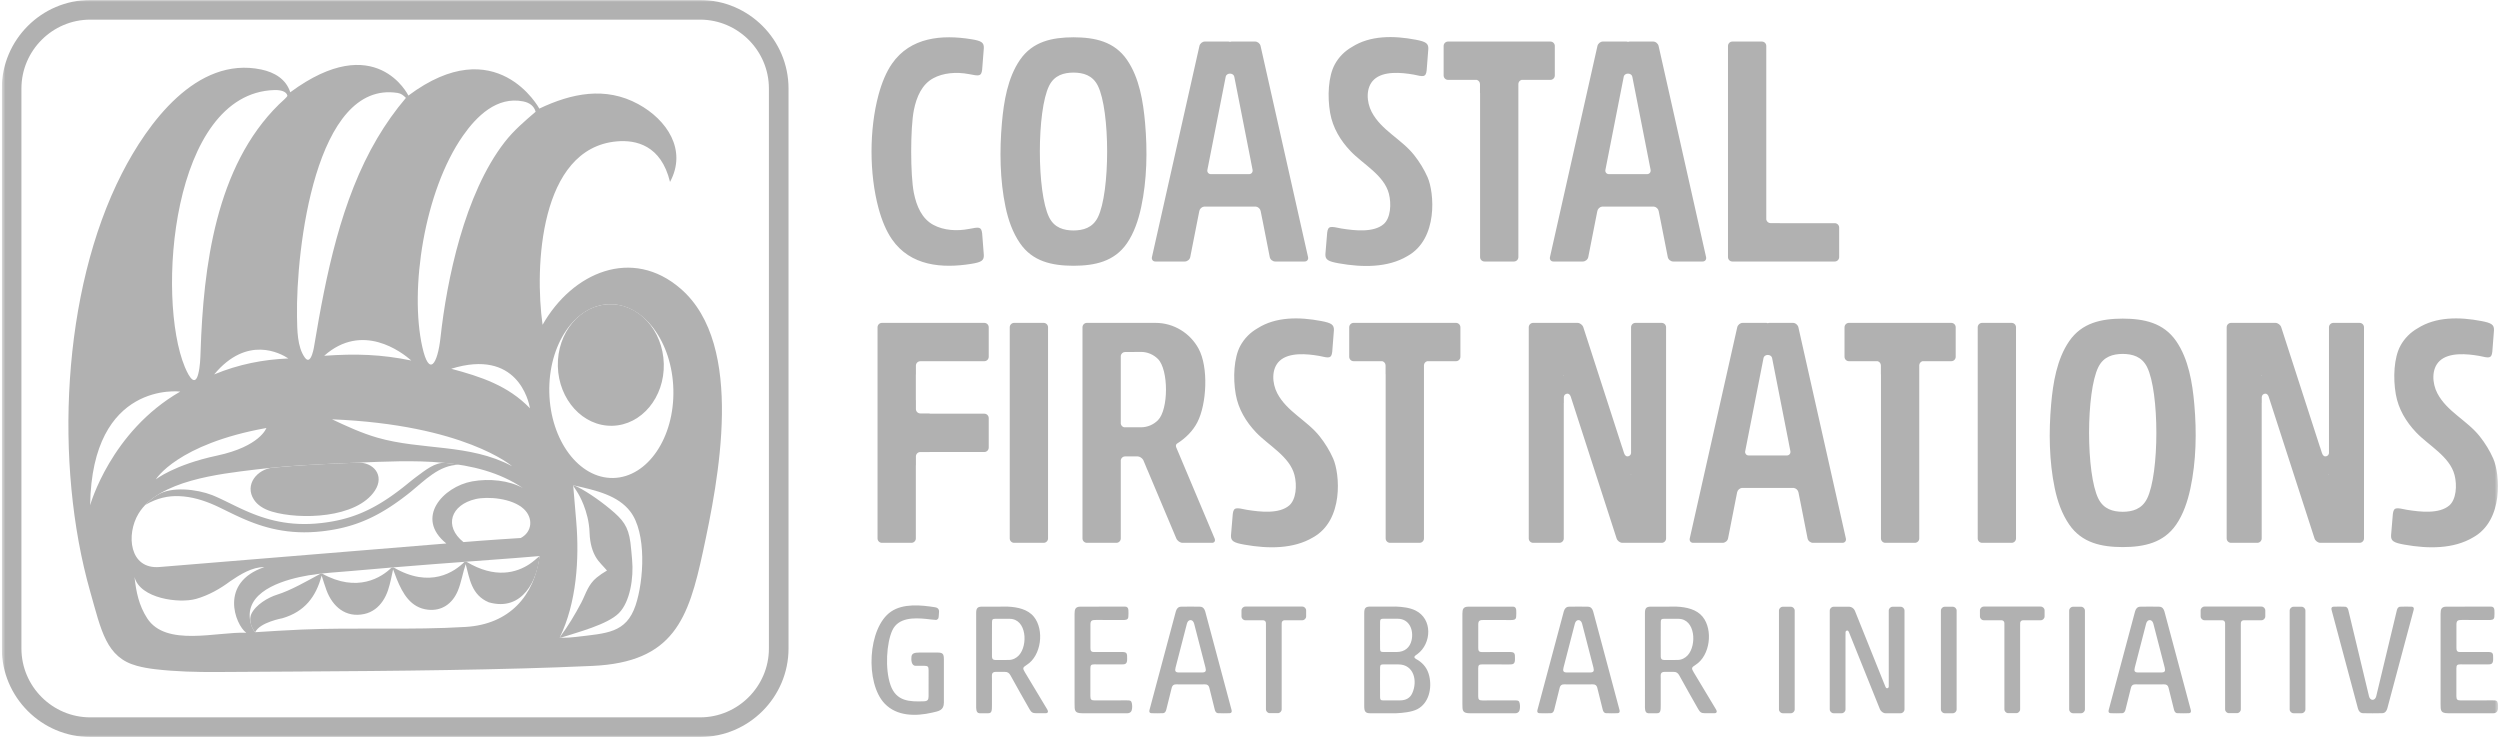 <svg width="692" height="204" viewBox="0 0 692 204" fill="none" xmlns="http://www.w3.org/2000/svg">
<g clip-path="url(#clip0_6116_1945)">
<mask id="mask0_6116_1945" style="mask-type:luminance" maskUnits="userSpaceOnUse" x="0" y="0" width="692" height="204">
<path d="M691.5 0H0.5V204H691.5V0Z" fill="white"/>
</mask>
<g mask="url(#mask0_6116_1945)">
<path fill-rule="evenodd" clip-rule="evenodd" d="M164.001 184.324C186.479 183.299 190.565 171.331 194.599 152.589C198.793 133.111 206.39 95.543 188.451 79.951C174.983 68.244 158.445 75.37 150.186 89.901C147.955 74.181 149.287 41.033 170.733 39.134C176.007 38.667 182.999 40.163 185.461 50.36C190.252 41.484 184.586 33.14 176.677 28.826C167.604 23.877 158.229 25.806 149.287 30.059C149.287 30.059 137.463 8.212 113.043 26.454C113.043 26.454 104.1 8.001 80.341 25.545C79.182 21.87 75.937 20 72.322 19.24C54.343 15.466 40.794 34.224 33.756 47.985C17.036 80.674 15.003 128.67 24.945 163.674C28.058 174.634 29.378 182.002 37.9 184.302C39.504 184.735 41.189 185.034 42.924 185.237C48.572 185.898 54.375 186.05 60.202 186.013C88.349 185.834 116.564 185.786 144.696 185.02C151.129 184.846 157.564 184.618 164.001 184.324ZM186.388 107.85C186.712 121.136 179.275 132.076 169.79 132.305C160.304 132.528 152.36 121.942 152.047 108.66C151.732 95.381 159.164 84.432 168.65 84.215C178.135 83.989 186.074 94.575 186.388 107.85ZM149.356 153.915C147.215 154.108 145.078 154.282 142.944 154.439C127.66 155.567 112.423 156.688 97.15 158.056C93.209 158.409 89.243 158.592 85.353 159.258C79.56 160.249 68.783 163.044 69.115 170.656C69.162 171.741 69.398 172.729 69.754 173.564C69.997 174.135 70.297 174.66 70.631 174.994C74.903 174.725 79.187 174.449 83.464 174.266C98.614 173.619 113.766 174.456 128.917 173.532C141.028 172.793 147.917 164.923 149.356 153.915ZM141.736 129.032C141.736 129.032 128.547 117.563 91.912 116.068C95.958 117.984 100.09 119.883 104.397 121.129C116.729 124.699 129.909 122.737 141.736 129.032ZM123.542 150.437C114.761 143.341 122.655 134.716 130.676 133.25C135.462 132.374 140.975 132.994 144.706 135.075C131.829 126.349 113.853 127.477 98.91 128.067C89.604 128.435 80.058 128.829 70.692 129.976C60.812 131.186 43.906 132.949 38.326 142.201C34.862 147.946 35.78 157.65 44.164 156.948L123.542 150.437ZM128.279 150.05C122.779 145.643 124.766 139.743 131.64 138.144C134.964 137.371 141.755 137.861 144.995 140.892C147.637 143.364 147.355 147.218 144.145 148.92C144.145 148.92 134.53 149.516 128.279 150.05ZM144.808 28.064C146.72 28.444 147.852 29.447 148.261 30.931C145.182 33.576 142.219 36.088 139.703 39.322C128.536 53.679 123.661 77.641 121.933 93.419C121.12 100.843 118.792 104.488 116.898 96.056C113.331 80.173 117.39 52.962 128.14 37.584C131.925 32.168 137.524 26.619 144.808 28.064ZM146.703 113.018C146.345 110.972 143.128 96.42 124.897 102.073C133.125 104.272 140.612 106.718 146.703 113.018ZM24.949 139.853C24.949 139.853 30.634 119.443 49.889 108.394C49.889 108.394 25.449 105.268 24.949 139.853ZM79.815 99.222C77.663 97.791 68.404 92.684 59.28 103.641C66.097 100.805 72.948 99.505 79.815 99.222ZM113.854 99.793C111.121 97.392 100.278 89.123 89.731 98.48C98.591 97.856 105.532 98.09 113.854 99.793ZM75.918 24.927C77.779 24.867 79.305 25.342 79.548 26.458C79.623 26.799 77.967 28.155 77.231 28.877C59.664 46.1 56.294 74.016 55.525 97.201C55.456 99.291 55.39 101.517 54.863 103.554C54.023 106.808 52.507 104.797 51.178 101.617C43.205 82.538 47.446 25.826 75.918 24.927ZM110.098 25.732C111.003 25.877 111.631 26.36 112.36 27.096C109.413 30.546 106.74 34.352 104.433 38.253C94.341 55.312 90.189 76.451 87.012 95.465C87.012 95.465 86.2 101.499 84.388 98.992C82.245 96.027 82.273 91.231 82.212 87.657C81.896 69.114 87.298 22.086 110.098 25.732ZM43.132 132.697C43.132 132.697 48.99 122.923 73.74 118.468C73.74 118.468 72.013 123.559 60.084 126.109C48.149 128.658 43.132 132.697 43.132 132.697ZM68.156 175.155C65.108 172.886 60.57 161.224 73.18 156.977C69.797 156.903 66.418 159.064 63.718 160.894C60.957 162.969 57.685 164.818 54.263 165.777C49.547 167.099 38.74 165.669 37.228 159.715C37.691 163.888 38.451 167.592 40.738 171.136C45.925 179.175 60.211 174.778 68.156 175.155ZM159.364 176.306C156.74 176.624 154.903 176.521 154.932 176.462C159.6 166.879 160.385 154.727 159.507 144.366L158.655 134.32C165.232 135.76 171.025 137.16 174.431 141.543C179.046 147.483 178.223 160.707 175.941 167.519C173.333 175.308 167.9 175.274 159.364 176.306Z" fill="#B1B1B1"/>
<path fill-rule="evenodd" clip-rule="evenodd" d="M37.194 159.407C37.207 159.204 37.298 159.119 37.298 159.119C37.298 159.119 37.133 158.259 36.965 157.058C37.055 158.085 37.14 158.914 37.194 159.407Z" fill="#B1B1B1"/>
<path d="M24.974 0H193.794C200.526 0.001 206.645 2.757 211.078 7.195C215.51 11.631 218.262 17.754 218.264 24.489V179.507C218.263 186.245 215.509 192.37 211.076 196.807C206.643 201.243 200.527 203.997 193.799 204H24.97C18.238 203.999 12.119 201.242 7.686 196.804C3.254 192.368 0.502 186.247 0.5 179.512V24.492C0.501 17.754 3.254 11.63 7.688 7.192C12.121 2.757 18.237 0.002 24.966 0H24.974ZM193.791 5.436H24.966C19.736 5.438 14.978 7.582 11.527 11.035C8.076 14.49 5.931 19.255 5.931 24.492V179.512C5.933 184.746 8.075 189.508 11.525 192.962C14.976 196.417 19.737 198.563 24.97 198.564H193.799C199.028 198.562 203.786 196.418 207.236 192.964C210.688 189.51 212.833 184.745 212.833 179.507V24.489C212.832 19.254 210.689 14.492 207.239 11.038C203.788 7.583 199.027 5.437 193.794 5.436L193.791 5.436Z" fill="#B1B1B1"/>
<path fill-rule="evenodd" clip-rule="evenodd" d="M160.048 136.637C160.048 136.637 159.178 135.198 158.667 134.473C158.66 134.365 158.661 134.403 158.655 134.316C158.811 134.355 158.762 134.337 158.951 134.386C161.365 135.336 165.615 138.183 168.9 140.915C172.386 143.815 173.91 145.634 174.506 150.209C174.708 151.761 174.82 153.382 174.962 154.879C175.451 160 174.372 166.611 171.329 169.689C168.175 172.881 159.852 175.023 155.258 176.499C155.249 176.501 155.24 176.504 155.231 176.506C155.077 176.505 154.937 176.478 154.931 176.465C154.964 176.396 154.965 176.395 155.005 176.31C155.01 176.305 155.014 176.298 155.019 176.291C157.219 173.368 159.162 170.105 160.884 166.843C161.547 165.588 162.023 164.272 162.674 163.025C163.205 162.011 164.013 160.79 165.153 159.88C166.058 159.157 166.935 158.541 168.011 157.926C167.155 156.883 165.732 155.602 164.908 154.18C164.094 152.776 163.297 150.659 163.191 147.411C162.995 141.391 160.048 136.637 160.048 136.637ZM183.739 100.7C183.965 109.987 177.579 117.673 169.483 117.856C161.387 118.046 154.641 110.663 154.409 101.375C154.188 92.086 160.567 84.4 168.671 84.214C176.766 84.027 183.511 91.408 183.739 100.7ZM99.038 128.062C91.186 128.36 83.323 128.693 75.5 129.451C71.228 129.864 67.576 134.137 70.293 138.314C71.21 139.722 72.864 140.895 75.246 141.606C83.007 143.92 98.717 143.507 103.771 135.806C106.562 131.555 103.332 127.901 99.038 128.062ZM127.074 128.643C126.258 128.495 123.933 128.171 123.181 128.127C120.422 127.962 117.857 130.05 115.331 131.916L114.876 132.261L114.424 132.609L113.975 132.962L113.528 133.32L113.088 133.677L112.281 134.332L111.488 134.96L110.707 135.564L109.935 136.146L109.173 136.705L108.42 137.242L107.673 137.757L106.934 138.25L106.2 138.723L105.472 139.175L104.748 139.607L104.029 140.02L103.31 140.413L102.595 140.787L101.88 141.144L101.165 141.481L100.45 141.802L99.732 142.105L99.012 142.391L98.288 142.661L97.56 142.916L96.826 143.155L96.086 143.378L95.338 143.588L94.583 143.782L93.818 143.963L93.043 144.13L92.258 144.284L91.46 144.425L90.649 144.553L89.825 144.669L88.993 144.772L87.331 144.933L85.731 145.024L84.184 145.05L82.688 145.017L81.242 144.927L79.842 144.786L78.487 144.596L77.175 144.363L75.905 144.089L74.672 143.779L73.478 143.436L72.318 143.065L71.191 142.67L70.096 142.253L69.029 141.819L67.991 141.373L66.978 140.916L65.989 140.454L65.023 139.99L64.077 139.529L63.148 139.074L62.236 138.629L61.339 138.199L60.453 137.786L59.577 137.397L58.709 137.034C54.468 135.404 47.434 134.548 43.584 137.024C42.476 137.686 41.291 138.63 40.198 139.771C43.515 137.836 46.56 137.215 49.546 137.329C53.058 137.463 56.339 138.467 59.504 139.875L60.36 140.273L61.239 140.695L62.142 141.135L63.071 141.591L64.026 142.056L65.01 142.528L66.023 143.001L67.068 143.472L68.145 143.936L69.256 144.389L70.404 144.825L71.589 145.241L72.813 145.633L74.078 145.995L75.384 146.324L76.733 146.614L78.128 146.863L79.568 147.065L81.055 147.215L82.592 147.309L84.178 147.345L85.815 147.317L87.506 147.22L89.244 147.053L90.125 146.944L90.987 146.822L91.837 146.687L92.676 146.54L93.504 146.377L94.322 146.201L95.131 146.01L95.933 145.803L96.725 145.582L97.511 145.344L98.291 145.09L99.065 144.82L99.835 144.532L100.6 144.228L101.362 143.906L102.122 143.566L102.879 143.209L103.634 142.832L104.39 142.437L105.146 142.023L105.903 141.588L106.662 141.136L107.424 140.663L108.189 140.17L108.959 139.656L109.732 139.121L110.513 138.566L111.301 137.988L112.095 137.389L112.899 136.768L113.711 136.123C117.536 133.025 121.543 128.692 127.074 128.643ZM129.069 155.468C128.91 155.48 128.752 155.492 128.594 155.504C125.869 158.236 119.1 163.02 108.914 157.045C108.747 157.06 108.581 157.073 108.413 157.087C105.691 159.782 98.923 164.214 89.109 158.745L88.768 158.777C85.156 160.729 80.475 163.44 76.701 164.605C74.223 165.371 70.757 167.393 69.553 169.984C68.569 172.381 70.396 174.855 70.64 175.002C71.882 172.263 78.186 171.123 78.186 171.123C84.283 169.328 87.455 165.261 89.029 159.316C89.49 160.712 89.876 162.053 90.362 163.36C92.034 167.856 95.628 171.076 100.832 169.956C101.95 169.715 102.965 169.244 103.861 168.576C105.453 167.389 106.669 165.576 107.421 163.316C108.049 161.429 108.409 159.413 108.807 157.602C109.116 158.472 109.462 159.394 109.838 160.308C111.479 164.307 113.669 168.228 118.434 168.765C122.229 169.194 125.219 167.16 126.735 163.516C127.667 161.275 128.131 158.437 128.904 156.15C129.982 160.145 130.481 164.714 135.305 166.724C144.735 169.41 148.795 160.306 149.346 153.926C148.414 154.697 147.565 155.484 146.553 156.153C143.004 158.495 137.078 160.301 129.069 155.468Z" fill="#B1B1B1"/>
<path fill-rule="evenodd" clip-rule="evenodd" d="M297.441 169.897C297.441 168.65 297.66 167.919 299.083 167.919L311.452 167.912C311.916 167.912 312.269 168.159 312.341 168.823C312.404 169.415 312.349 170.207 312.322 170.747C312.281 171.689 311.349 171.622 310.599 171.621L303.401 171.602C302.288 171.602 301.831 171.715 301.831 172.872C301.828 174.996 301.827 177.119 301.831 179.242C301.831 179.947 301.89 180.477 302.78 180.477L310.708 180.471C311.89 180.518 312.028 180.818 311.995 182.315C312.035 183.875 311.433 183.921 310.32 183.913C307.86 183.894 305.4 183.891 302.939 183.896C302.018 183.898 301.819 184.103 301.815 185.034C301.806 187.588 301.805 190.143 301.815 192.697C301.82 193.661 302.08 193.874 303.044 193.875L311.916 193.858C312.888 193.853 313.173 193.963 313.31 194.721C313.423 195.349 313.428 196.035 313.243 196.65C313.09 197.158 312.579 197.426 312.126 197.424C307.951 197.408 303.774 197.432 299.599 197.426C297.413 197.427 297.439 196.687 297.441 194.78V169.897ZM675.552 169.897C675.552 168.65 675.771 167.919 677.194 167.919L689.562 167.912C690.027 167.912 690.38 168.159 690.451 168.823C690.514 169.415 690.459 170.207 690.433 170.747C690.391 171.689 689.459 171.622 688.71 171.621L681.511 171.602C680.398 171.602 679.941 171.715 679.941 172.872C679.939 174.996 679.938 177.119 679.941 179.242C679.941 179.947 680.001 180.477 680.891 180.477L688.819 180.471C690 180.518 690.139 180.818 690.105 182.315C690.146 183.875 689.543 183.921 688.43 183.913C685.97 183.894 683.51 183.891 681.05 183.896C680.129 183.898 679.93 184.103 679.926 185.034C679.917 187.588 679.916 190.143 679.926 192.697C679.93 193.661 680.19 193.874 681.154 193.875L690.027 193.858C690.998 193.853 691.283 193.963 691.42 194.721C691.534 195.349 691.538 196.035 691.354 196.65C691.201 197.158 690.69 197.426 690.237 197.424C686.062 197.408 681.884 197.432 677.709 197.426C675.524 197.427 675.55 196.687 675.552 194.78V169.897ZM261.268 194.469C261.265 196.677 259.798 196.845 258.048 197.25C253.534 198.297 248.281 198.317 244.877 194.757C239.419 189.051 240.171 173.714 246.636 169.295C250.026 166.977 254.969 167.478 258.784 168.079C259.648 168.214 260.009 168.691 259.915 169.521C259.855 170.044 259.888 170.586 259.757 171.088C259.698 171.308 259.327 171.605 259.108 171.595C258.198 171.558 257.294 171.409 256.386 171.319C253.019 170.985 248.649 170.889 246.991 174.49C245.396 177.948 244.923 185.125 246.494 189.63C248.064 194.14 251.741 194.273 255.739 194.118C256.739 194.079 257.027 193.725 257.031 192.738C257.042 190.323 257.042 187.906 257.033 185.491C257.029 184.487 256.845 184.319 255.814 184.292L253.449 184.296C252.239 184.296 252.185 182.595 252.294 181.759C252.409 180.873 253.055 180.623 254.548 180.623C256.18 180.623 257.812 180.619 259.445 180.623C260.93 180.627 261.258 180.949 261.266 182.457C261.288 186.46 261.273 190.466 261.268 194.469ZM270.202 169.722C270.202 168.399 270.52 167.92 271.832 167.919L278.974 167.915C281.683 168.034 284.519 168.669 286.174 170.713C289.128 174.367 288.24 181.493 284.21 184.037C283.065 184.759 283.013 184.949 283.698 186.091C285.762 189.53 287.829 192.967 289.895 196.403C290.213 196.934 290.115 197.387 289.514 197.416H286.782C285.831 197.416 285.461 197.167 284.961 196.295C283.182 193.198 281.436 190.081 279.711 186.954C279.339 186.28 278.881 185.938 278.089 185.976L275.675 185.967C274.34 185.988 274.575 186.829 274.574 187.829C274.568 190.311 274.571 192.793 274.571 195.273C274.564 196.528 274.576 197.423 273.594 197.423H271.109C270.096 197.367 270.203 195.965 270.203 195.265C270.197 186.751 270.197 178.235 270.202 169.722ZM274.58 181.762C274.578 182.382 274.868 182.681 275.492 182.681L279.198 182.678C280.349 182.677 281.339 182.152 282.044 181.382C284.586 178.601 284.187 171.291 279.454 171.287L275.614 171.282C274.839 171.281 274.594 171.388 274.586 172.146C274.552 175.35 274.589 178.558 274.58 181.762ZM455.319 169.722C455.319 168.399 455.638 167.92 456.95 167.919L464.092 167.915C466.801 168.034 469.636 168.669 471.291 170.713C474.246 174.367 473.357 181.493 469.328 184.037C468.182 184.759 468.131 184.949 468.815 186.091C470.879 189.53 472.946 192.967 475.013 196.403C475.331 196.934 475.232 197.387 474.632 197.416H471.9C470.949 197.416 470.579 197.167 470.078 196.295C468.299 193.198 466.553 190.081 464.828 186.954C464.457 186.28 463.999 185.938 463.207 185.976L460.793 185.967C459.458 185.988 459.693 186.829 459.692 187.829C459.686 190.311 459.689 192.793 459.689 195.273C459.681 196.528 459.694 197.423 458.711 197.423H456.227C455.214 197.367 455.321 195.965 455.321 195.265C455.315 186.751 455.315 178.235 455.319 169.722ZM459.697 181.762C459.696 182.382 459.985 182.681 460.61 182.681L464.315 182.678C465.467 182.677 466.457 182.152 467.161 181.382C469.703 178.601 469.304 171.291 464.571 171.287L460.732 171.282C459.957 171.281 459.711 171.388 459.704 172.146C459.669 175.35 459.706 178.558 459.697 181.762ZM326.891 167.935C326.065 167.955 325.651 168.577 325.465 169.269L318.166 196.566C318.046 197.014 318.196 197.395 318.691 197.413C319.764 197.452 320.841 197.457 321.911 197.407C322.465 197.382 322.703 196.915 322.827 196.427C323.34 194.431 323.827 192.314 324.345 190.319C324.514 189.669 324.932 189.412 325.608 189.429C326.916 189.462 328.227 189.44 329.537 189.44C330.847 189.44 332.158 189.462 333.466 189.429C334.143 189.412 334.56 189.669 334.729 190.319C335.247 192.314 335.735 194.431 336.247 196.427C336.372 196.914 336.609 197.382 337.163 197.407C338.234 197.457 339.31 197.452 340.383 197.413C340.879 197.395 341.028 197.014 340.908 196.566L333.609 169.269C333.423 168.577 333.009 167.955 332.183 167.935C330.425 167.895 328.649 167.895 326.891 167.935ZM328.538 172.624L325.395 184.792C325.142 185.772 325.362 186.145 326.358 186.142L329.537 186.134L332.717 186.142C333.713 186.145 333.932 185.772 333.679 184.792L330.536 172.624C330.199 171.314 328.875 171.314 328.538 172.624ZM592.403 167.935C591.577 167.955 591.162 168.577 590.977 169.269L583.678 196.566C583.558 197.014 583.708 197.395 584.203 197.413C585.276 197.452 586.352 197.457 587.423 197.407C587.977 197.382 588.215 196.915 588.34 196.427C588.852 194.431 589.339 192.314 589.857 190.319C590.026 189.669 590.444 189.412 591.12 189.429C592.428 189.462 593.739 189.44 595.049 189.44C596.359 189.44 597.67 189.462 598.978 189.429C599.654 189.412 600.072 189.669 600.241 190.319C600.76 192.314 601.247 194.431 601.759 196.427C601.884 196.914 602.121 197.382 602.675 197.407C603.746 197.457 604.823 197.452 605.895 197.413C606.391 197.395 606.54 197.014 606.421 196.566L599.121 169.269C598.935 168.577 598.522 167.955 597.695 167.935C595.937 167.895 594.161 167.895 592.403 167.935ZM594.05 172.624L590.907 184.792C590.654 185.772 590.873 186.145 591.87 186.142L595.049 186.134L598.229 186.142C599.225 186.145 599.444 185.772 599.192 184.792L596.048 172.624C595.711 171.314 594.387 171.314 594.05 172.624ZM404.791 169.904C404.791 168.657 405.01 167.926 406.433 167.926L418.801 167.919C419.266 167.919 419.619 168.166 419.69 168.83C419.753 169.422 419.698 170.215 419.672 170.754C419.63 171.696 418.698 171.63 417.949 171.628L410.75 171.609C409.637 171.609 409.18 171.722 409.18 172.879C409.178 175.003 409.177 177.126 409.18 179.249C409.18 179.954 409.24 180.484 410.13 180.484L418.058 180.479C419.24 180.525 419.378 180.825 419.344 182.323C419.386 183.883 418.783 183.928 417.67 183.92C415.21 183.901 412.749 183.898 410.289 183.903C409.368 183.906 409.17 184.11 409.166 185.041C409.156 187.595 409.155 190.149 409.166 192.704C409.17 193.668 409.43 193.88 410.394 193.882L419.266 193.865C420.238 193.86 420.523 193.97 420.66 194.728C420.773 195.356 420.778 196.043 420.593 196.657C420.44 197.164 419.929 197.433 419.476 197.431C415.301 197.416 411.124 197.439 406.948 197.433C404.763 197.435 404.789 196.694 404.791 194.787V169.904ZM434.277 167.935C433.451 167.955 433.036 168.577 432.851 169.269L425.552 196.566C425.432 197.014 425.582 197.395 426.078 197.413C427.15 197.452 428.226 197.457 429.297 197.407C429.851 197.382 430.089 196.915 430.214 196.427C430.726 194.431 431.213 192.314 431.731 190.319C431.9 189.669 432.318 189.412 432.994 189.429C434.302 189.462 435.613 189.44 436.923 189.44C438.233 189.44 439.544 189.462 440.852 189.429C441.528 189.412 441.946 189.669 442.115 190.319C442.634 192.314 443.121 194.431 443.633 196.427C443.758 196.914 443.995 197.382 444.549 197.407C445.619 197.457 446.696 197.452 447.769 197.413C448.265 197.395 448.414 197.014 448.294 196.566L440.995 169.269C440.809 168.577 440.396 167.955 439.569 167.935C437.811 167.895 436.035 167.895 434.277 167.935ZM435.924 172.624L432.781 184.792C432.528 185.772 432.747 186.145 433.743 186.142L436.923 186.134L440.103 186.142C441.099 186.145 441.318 185.772 441.065 184.792L437.922 172.624C437.586 171.314 436.261 171.314 435.924 172.624ZM344.723 167.898H360.461C361.055 167.898 361.54 168.384 361.54 168.978V170.607C361.54 171.201 361.054 171.687 360.461 171.687H355.92V171.689H355.544C355.123 171.689 354.775 172.037 354.775 172.459V172.931H354.77V196.324C354.77 196.916 354.285 197.404 353.691 197.404H351.493C350.899 197.404 350.414 196.919 350.414 196.324V172.931H350.411V172.459C350.411 172.038 350.065 171.689 349.643 171.689H349.266V171.687H344.723C344.13 171.687 343.644 171.201 343.644 170.607V168.978C343.644 168.384 344.129 167.898 344.723 167.898ZM549.126 167.898H564.864C565.458 167.898 565.943 168.384 565.943 168.978V170.607C565.943 171.201 565.457 171.687 564.864 171.687H560.323V171.689H559.946C559.525 171.689 559.178 172.037 559.178 172.459V172.931H559.173V196.324C559.173 196.916 558.688 197.404 558.094 197.404H555.895C555.301 197.404 554.816 196.919 554.816 196.324V172.931H554.813V172.459C554.813 172.038 554.467 171.689 554.045 171.689H553.669V171.687H549.126C548.532 171.687 548.047 171.201 548.047 170.607V168.978C548.047 168.384 548.532 167.898 549.126 167.898ZM610.217 167.898H625.955C626.549 167.898 627.034 168.384 627.034 168.978V170.607C627.034 171.201 626.548 171.687 625.955 171.687H621.414V171.689H621.037C620.616 171.689 620.269 172.037 620.269 172.459V172.931H620.264V196.324C620.264 196.916 619.779 197.404 619.185 197.404H616.987C616.393 197.404 615.907 196.919 615.907 196.324V172.931H615.905V172.459C615.905 172.038 615.558 171.689 615.137 171.689H614.76V171.687H610.217C609.624 171.687 609.138 171.201 609.138 170.607V168.978C609.138 168.384 609.623 167.898 610.217 167.898ZM377.619 169.705C377.619 168.381 377.938 167.902 379.249 167.902L386.392 167.898C388.254 167.979 390.166 168.193 391.734 168.946C396.668 171.317 396.228 178.172 392.348 181.044C392.108 181.222 391.505 181.543 391.505 181.884C391.505 182.263 392.313 182.594 392.542 182.744C394.093 183.762 395.14 185.117 395.611 187.089C396.421 190.48 395.522 194.635 392.322 196.299C390.755 197.115 388.254 197.345 386.392 197.434L379.249 197.43C377.938 197.429 377.619 196.911 377.619 195.478C377.616 188.511 377.616 186.584 377.618 182.078C377.616 177.917 377.616 176.139 377.619 169.705ZM386.873 171.269L383.033 171.265C382.258 171.264 382.013 171.37 382.005 172.128C381.99 173.465 381.99 174.804 381.992 176.142C381.99 177.479 381.991 178.277 382.005 179.613C382.012 180.37 382.258 180.477 383.033 180.476L386.649 180.472C388.834 180.469 390.289 179.204 390.731 177.206C391.352 174.388 390.12 171.273 386.873 171.269ZM387.081 183.91L383.033 183.905C382.259 183.904 382.012 184.012 382.005 184.769C381.991 186.105 381.99 187.66 381.992 188.997C381.99 190.335 381.99 191.672 382.005 193.009C382.013 193.767 382.258 193.873 383.033 193.873L387.482 193.868C389.215 193.866 390.311 193.184 390.9 191.906C392.46 188.518 391.378 183.913 387.081 183.91ZM496.772 187.712V169.025C496.772 168.433 496.287 167.945 495.693 167.945H493.494C492.901 167.945 492.415 168.431 492.415 169.025V196.346C492.415 196.94 492.901 197.426 493.494 197.426H495.693C496.287 197.426 496.772 196.938 496.772 196.346V187.712ZM638.138 187.712V169.025C638.138 168.433 637.653 167.945 637.059 167.945H634.861C634.267 167.945 633.782 168.431 633.782 169.025V196.346C633.782 196.94 634.267 197.426 634.861 197.426H637.059C637.653 197.426 638.138 196.938 638.138 196.346V187.712ZM541.596 187.712V169.025C541.596 168.433 541.111 167.945 540.517 167.945H538.319C537.724 167.945 537.239 168.431 537.239 169.025V196.346C537.239 196.94 537.724 197.426 538.319 197.426H540.517C541.111 197.426 541.596 196.938 541.596 196.346V187.712ZM577.105 187.712V169.025C577.105 168.433 576.62 167.945 576.026 167.945H573.827C573.234 167.945 572.749 168.431 572.749 169.025V196.346C572.749 196.94 573.234 197.426 573.827 197.426H576.026C576.62 197.426 577.105 196.938 577.105 196.346V187.712ZM510.834 177.659V175.885H510.845V175.006C510.845 174.745 511.058 174.532 511.319 174.532C511.58 174.532 511.697 174.765 511.793 175.006L520.379 196.346C520.641 196.939 521.299 197.426 521.892 197.426H526.085C526.679 197.426 527.164 196.938 527.164 196.346V169.025C527.164 168.433 526.679 167.945 526.085 167.945H523.887C523.292 167.945 522.807 168.431 522.807 169.025V190.103C522.775 190.331 522.577 190.51 522.339 190.51C522.078 190.51 521.961 190.277 521.864 190.035L521.512 189.156H521.506L516.889 177.659L513.421 169.025C513.183 168.433 512.501 167.945 511.908 167.945H507.557C506.962 167.945 506.477 168.431 506.477 169.025V196.346C506.477 196.94 506.962 197.426 507.557 197.426H509.755C510.349 197.426 510.834 196.938 510.834 196.346V177.659ZM654.093 197.413C653.267 197.393 652.853 196.771 652.668 196.079L645.368 168.782C645.248 168.334 645.397 167.952 645.893 167.935C646.965 167.896 648.043 167.891 649.114 167.941C649.667 167.966 649.912 168.432 650.029 168.92L655.74 192.723C656.056 194.038 657.423 194.038 657.738 192.723L663.449 168.92C663.566 168.431 663.812 167.966 664.366 167.941C665.436 167.891 666.513 167.896 667.585 167.935C668.081 167.952 668.231 168.334 668.111 168.782L660.811 196.079C660.626 196.771 660.212 197.393 659.386 197.413C657.628 197.454 655.851 197.454 654.093 197.413Z" fill="#B1B1B1"/>
<path fill-rule="evenodd" clip-rule="evenodd" d="M443.664 11.502H450.18C450.351 11.502 450.504 11.537 450.636 11.601C450.768 11.537 450.923 11.502 451.093 11.502H457.609C458.278 11.502 458.949 12.05 459.1 12.72L472.243 71.167C472.393 71.836 471.97 72.385 471.3 72.385H463.133C462.465 72.385 461.774 71.84 461.642 71.167L459.611 60.837H459.604L459.117 58.397C458.995 57.783 458.432 57.271 457.825 57.189H443.441C442.834 57.271 442.27 57.783 442.148 58.397L441.712 60.583L439.631 71.167C439.499 71.84 438.808 72.385 438.139 72.385H429.973C429.303 72.385 428.88 71.837 429.03 71.167L442.173 12.72C442.324 12.05 442.995 11.502 443.664 11.502ZM280.714 89.372H288.881C289.55 89.372 290.098 89.92 290.098 90.59V149.038C290.098 149.707 289.55 150.256 288.881 150.256H280.714C280.045 150.256 279.497 149.707 279.497 149.038V90.59C279.497 89.92 280.045 89.372 280.714 89.372ZM365.752 88.865C359.618 87.69 353.11 87.657 348.085 90.875C346.08 92.01 344.415 93.692 343.319 95.721C341.539 99.019 341.251 104.576 342.051 109.137C342.773 113.246 344.887 116.749 347.687 119.695C351.118 123.309 356.993 126.354 358.311 131.486C359.051 134.364 358.776 138.251 356.866 139.903C354.086 142.308 348.796 141.706 345.153 141.12C342.193 140.508 341.482 140.313 341.233 142.255L340.734 148.221C340.678 149.764 341.484 150.233 344.467 150.763C351.056 151.938 358.046 151.971 363.444 148.753C372.014 144.011 370.867 131.105 369.019 126.926C368.063 124.765 366.803 122.705 365.3 120.803C361.767 116.332 356.197 113.953 353.529 108.825C352.144 106.159 351.811 102.107 354.208 99.879C356.797 97.474 361.722 97.923 365.113 98.508C367.869 99.12 368.531 99.314 368.762 97.374L369.226 91.408C369.278 89.865 368.527 89.396 365.752 88.865ZM548.65 89.372H556.817C557.486 89.372 558.033 89.92 558.033 90.59V149.038C558.033 149.707 557.486 150.256 556.817 150.256H548.65C547.981 150.256 547.433 149.707 547.433 149.038V90.59C547.433 89.92 547.981 89.372 548.65 89.372ZM607.382 111.872C606.863 105.989 605.799 99.415 602.384 94.444C598.872 89.332 593.478 88.218 587.568 88.192C581.657 88.218 576.265 89.332 572.752 94.444C569.339 99.412 568.275 105.991 567.757 111.872C567.086 119.492 567.185 127.669 568.755 135.155C569.511 138.762 570.729 142.237 572.752 145.183C576.265 150.296 581.657 151.409 587.568 151.435C593.479 151.409 598.872 150.296 602.384 145.183C604.294 142.403 605.514 138.881 606.3 135.218C607.919 127.673 608.061 119.552 607.382 111.872ZM587.568 141.665C584.911 141.64 582.293 140.972 580.822 138.015C577.4 131.132 577.4 108.496 580.822 101.613C582.293 98.655 584.911 97.988 587.568 97.962C590.225 97.988 592.844 98.655 594.315 101.613C597.735 108.497 597.735 131.131 594.315 138.015C592.843 140.972 590.225 141.64 587.568 141.665ZM686.861 88.865C680.727 87.692 674.219 87.657 669.193 90.875C667.19 92.01 665.524 93.692 664.428 95.721C662.647 99.019 662.36 104.576 663.16 109.137C663.881 113.245 665.997 116.748 668.796 119.695C672.228 123.308 678.102 126.354 679.421 131.486C680.16 134.364 679.885 138.251 677.975 139.903C675.195 142.308 669.905 141.706 666.262 141.12C663.302 140.508 662.591 140.313 662.343 142.255L661.844 148.221C661.788 149.764 662.595 150.232 665.576 150.763C672.165 151.937 679.155 151.971 684.554 148.753C693.123 144.011 691.976 131.105 690.127 126.926C689.172 124.765 687.912 122.705 686.409 120.803C682.876 116.332 677.305 113.953 674.638 108.825C673.253 106.159 672.921 102.107 675.317 99.879C677.906 97.474 682.83 97.923 686.222 98.508C688.978 99.12 689.64 99.314 689.871 97.374L690.335 91.408C690.388 89.865 689.636 89.396 686.861 88.865ZM268.85 10.854C260.765 9.546 252.029 10.244 246.897 17.642C245.318 19.919 244.072 22.909 243.159 26.312C240.599 35.848 240.599 48.043 243.159 57.575C244.073 60.979 245.318 63.969 246.897 66.245C252.029 73.643 260.765 74.341 268.85 73.034C271.626 72.587 272.377 72.14 272.325 70.596L271.86 64.616C271.629 62.668 270.967 62.842 268.212 63.372C264.973 63.995 261.301 63.84 258.347 62.243C255.222 60.553 253.696 57.141 252.952 53.375C251.97 48.406 251.97 35.48 252.952 30.511C253.695 26.746 255.222 23.334 258.347 21.644C261.002 20.208 264.614 19.823 268.212 20.515C270.967 21.046 271.629 21.22 271.86 19.271L272.325 13.292C272.377 11.747 271.626 11.301 268.85 10.854ZM316.957 34.002C316.437 28.118 315.375 21.545 311.96 16.574C308.447 11.461 303.055 10.348 297.144 10.322C291.233 10.348 285.84 11.462 282.328 16.574C278.915 21.542 277.85 28.121 277.332 34.002C276.661 41.622 276.759 49.799 278.33 57.286C279.087 60.892 280.304 64.367 282.328 67.313C285.84 72.425 291.233 73.539 297.144 73.565C303.055 73.539 308.447 72.425 311.96 67.313C313.869 64.533 315.089 61.011 315.875 57.347C317.494 49.803 317.636 41.683 316.957 34.002ZM297.144 63.795C294.487 63.769 291.867 63.102 290.397 60.144C286.976 53.261 286.976 30.626 290.397 23.742C291.868 20.785 294.487 20.117 297.144 20.092C299.801 20.117 302.419 20.785 303.89 23.742C307.311 30.627 307.311 53.261 303.89 60.144C302.419 63.102 299.801 63.769 297.144 63.795ZM391.886 10.994C385.752 9.819 379.244 9.787 374.218 13.004C372.215 14.139 370.548 15.821 369.454 17.851C367.672 21.148 367.385 26.704 368.185 31.266C368.906 35.375 371.021 38.877 373.821 41.824C377.252 45.438 383.127 48.483 384.446 53.615C385.185 56.493 384.91 60.381 383 62.032C380.22 64.437 374.93 63.834 371.287 63.249C368.327 62.637 367.616 62.443 367.367 64.384L366.868 70.35C366.812 71.893 367.619 72.362 370.601 72.892C377.189 74.067 384.18 74.1 389.579 70.882C398.149 66.139 397.002 53.234 395.153 49.055C394.197 46.894 392.937 44.834 391.435 42.933C387.902 38.461 382.331 36.082 379.664 30.953C378.278 28.289 377.946 24.236 380.343 22.009C382.932 19.603 387.856 20.052 391.247 20.637C394.003 21.25 394.665 21.444 394.896 19.502L395.36 13.537C395.413 11.993 394.661 11.524 391.886 10.994ZM488.908 60.784C489.019 61.34 489.514 61.763 490.101 61.763H492.692V61.776H507.865C508.535 61.776 509.082 62.326 509.082 62.995V71.167C509.082 71.836 508.533 72.385 507.865 72.385H479.524C479.513 72.385 479.503 72.384 479.493 72.384C479.482 72.384 479.471 72.383 479.461 72.383C479.451 72.382 479.44 72.381 479.43 72.38C479.42 72.38 479.41 72.379 479.4 72.378C479.389 72.377 479.379 72.376 479.369 72.374C479.359 72.374 479.348 72.372 479.339 72.37C479.329 72.368 479.318 72.367 479.309 72.365C479.299 72.364 479.289 72.361 479.279 72.36C479.27 72.358 479.259 72.355 479.249 72.352C479.24 72.351 479.23 72.348 479.22 72.345C479.211 72.343 479.201 72.34 479.192 72.337C479.182 72.335 479.173 72.332 479.163 72.329C479.154 72.326 479.144 72.323 479.134 72.32C479.126 72.316 479.115 72.313 479.107 72.309C479.098 72.306 479.088 72.303 479.078 72.299C479.069 72.296 479.061 72.292 479.052 72.289C479.043 72.284 479.033 72.279 479.024 72.276C479.015 72.272 479.006 72.268 478.997 72.263C478.988 72.259 478.979 72.254 478.971 72.25C478.962 72.245 478.953 72.241 478.945 72.237C478.937 72.232 478.927 72.226 478.919 72.222C478.91 72.217 478.902 72.212 478.894 72.207C478.886 72.202 478.877 72.196 478.869 72.191C478.861 72.186 478.853 72.18 478.844 72.175C478.837 72.17 478.827 72.163 478.82 72.158C478.812 72.152 478.804 72.147 478.797 72.141C478.789 72.135 478.782 72.129 478.774 72.123C478.767 72.117 478.759 72.111 478.751 72.105C478.744 72.099 478.736 72.092 478.729 72.086C478.722 72.08 478.715 72.073 478.707 72.067C478.7 72.06 478.693 72.054 478.686 72.046C478.68 72.04 478.672 72.033 478.665 72.027C478.658 72.019 478.651 72.012 478.644 72.005C478.638 71.998 478.631 71.991 478.624 71.984C478.618 71.977 478.611 71.969 478.605 71.962C478.598 71.955 478.592 71.948 478.586 71.94C478.58 71.932 478.573 71.924 478.568 71.916C478.562 71.909 478.556 71.901 478.55 71.893C478.544 71.885 478.538 71.877 478.533 71.87C478.527 71.862 478.521 71.854 478.516 71.846C478.51 71.838 478.504 71.829 478.499 71.821C478.494 71.813 478.488 71.805 478.483 71.796C478.479 71.788 478.473 71.78 478.469 71.771C478.464 71.762 478.459 71.754 478.454 71.745C478.45 71.737 478.445 71.728 478.441 71.719C478.436 71.71 478.432 71.702 478.428 71.693C478.423 71.684 478.418 71.675 478.415 71.666C478.411 71.657 478.407 71.648 478.403 71.639C478.399 71.63 478.395 71.62 478.392 71.611C478.388 71.602 478.384 71.593 478.381 71.584C478.378 71.574 478.374 71.564 478.371 71.555C478.368 71.546 478.365 71.537 478.362 71.527C478.359 71.518 478.355 71.507 478.353 71.498C478.35 71.488 478.347 71.479 478.345 71.469C478.343 71.459 478.34 71.45 478.338 71.44C478.335 71.43 478.334 71.421 478.332 71.411C478.33 71.402 478.327 71.39 478.325 71.38C478.324 71.371 478.322 71.36 478.321 71.35C478.319 71.341 478.318 71.33 478.316 71.32C478.315 71.31 478.314 71.3 478.313 71.29C478.312 71.28 478.311 71.269 478.31 71.259C478.309 71.249 478.309 71.239 478.309 71.229C478.308 71.219 478.307 71.207 478.307 71.197C478.307 71.186 478.307 71.177 478.307 71.167V12.72C478.307 12.05 478.855 11.502 479.524 11.502H487.69C488.36 11.502 488.908 12.05 488.908 12.72V60.784ZM451.829 21.252H451.826C451.762 20.76 451.252 20.374 450.636 20.374C450.066 20.374 449.587 20.703 449.467 21.142L449.447 21.248L449.446 21.252L444.355 47.142C444.317 47.737 444.739 48.201 445.354 48.201H447.943V48.204H453.316L453.315 48.201H455.905C456.574 48.201 457.013 47.654 456.882 46.984L456.4 44.542H456.407L451.829 21.252ZM420.285 23.18C420.328 22.669 420.691 22.245 421.172 22.11H429.156C429.824 22.11 430.372 21.562 430.372 20.892V12.72C430.372 12.05 429.825 11.502 429.156 11.502H419.1C419.09 11.501 419.079 11.502 419.068 11.502H410.902C410.892 11.502 410.882 11.501 410.872 11.502H400.815C400.146 11.502 399.598 12.05 399.598 12.72V20.892C399.598 21.562 400.146 22.11 400.815 22.11H408.772C409.283 22.254 409.661 22.727 409.661 23.284V25.724H409.685V71.167C409.685 71.836 410.233 72.385 410.902 72.385H419.068C419.738 72.385 420.285 71.837 420.285 71.167V23.18ZM341.655 21.252H341.653C341.589 20.76 341.079 20.374 340.463 20.374C339.885 20.374 339.401 20.712 339.29 21.161L339.285 21.184L339.275 21.235C339.275 21.241 339.273 21.247 339.272 21.252L334.184 47.13C334.139 47.731 334.56 48.202 335.18 48.202H337.77V48.204H343.142L343.141 48.202H345.732C346.4 48.202 346.84 47.654 346.708 46.984L346.227 44.543H346.234L341.655 21.252ZM349.438 60.837H349.431L348.944 58.397C348.822 57.783 348.26 57.271 347.653 57.189H333.268C332.661 57.271 332.098 57.783 331.975 58.397L331.558 60.486L329.458 71.167C329.326 71.84 328.636 72.385 327.967 72.385H319.8C319.131 72.385 318.706 71.837 318.857 71.167L332.001 12.72C332.151 12.05 332.822 11.502 333.491 11.502H340.007C340.177 11.502 340.332 11.537 340.464 11.601C340.596 11.537 340.75 11.502 340.921 11.502H347.436C348.105 11.502 348.776 12.05 348.926 12.72L362.07 71.167C362.221 71.837 361.797 72.385 361.128 72.385H352.961C352.292 72.385 351.601 71.84 351.469 71.167L349.438 60.837ZM644.661 131.233H644.593L644.661 131.443V131.233ZM642.172 123.749H642.187L642.699 125.341C642.864 125.855 643.141 126.325 643.682 126.325C644.189 126.325 644.609 125.936 644.661 125.443V90.59C644.661 89.92 645.208 89.372 645.877 89.372H653.137C653.807 89.372 654.354 89.921 654.354 90.59V149.038C654.354 149.707 653.806 150.256 653.137 150.256H642.269C641.6 150.256 640.874 149.707 640.658 149.038L627.955 109.76C627.783 109.324 627.512 108.963 627.037 108.963C626.496 108.963 626.054 109.406 626.054 109.948V111.54H626.037V149.038C626.037 149.707 625.488 150.256 624.819 150.256H617.56C616.891 150.256 616.343 149.708 616.343 149.038V90.59C616.343 89.921 616.891 89.373 617.56 89.373H624.819C624.83 89.373 624.84 89.372 624.85 89.373H629.837C630.507 89.373 631.232 89.921 631.448 90.59L642.172 123.749ZM626.037 104.055H626.11L626.037 103.831V104.055ZM531.252 101.033C531.302 100.53 531.662 100.114 532.137 99.98H540.122C540.791 99.98 541.338 99.432 541.338 98.763V90.59C541.338 89.921 540.791 89.373 540.122 89.373H530.065C530.055 89.372 530.045 89.373 530.035 89.373H521.868C521.858 89.373 521.847 89.372 521.836 89.373H511.78C511.112 89.373 510.563 89.921 510.563 90.59V98.763C510.563 99.433 511.112 99.98 511.78 99.98H519.735C520.247 100.124 520.627 100.598 520.627 101.155V103.595H520.651V149.038C520.651 149.707 521.199 150.256 521.868 150.256H530.035C530.704 150.256 531.251 149.708 531.251 149.038L531.252 101.033ZM490.521 99.123H490.519C490.455 98.631 489.945 98.245 489.33 98.245C488.757 98.245 488.276 98.576 488.159 99.017L488.139 99.115C488.139 99.118 488.139 99.12 488.139 99.123L483.048 125.012C483.009 125.607 483.431 126.072 484.046 126.072H486.637L486.636 126.075H492.008V126.072H494.597C495.266 126.072 495.706 125.524 495.574 124.854L495.093 122.413H495.1L490.521 99.123ZM498.304 138.708H498.298L497.81 136.267C497.688 135.654 497.125 135.142 496.517 135.06H482.132C481.525 135.142 480.963 135.655 480.841 136.267L480.424 138.356L478.324 149.038C478.192 149.711 477.501 150.256 476.833 150.256H468.666C467.997 150.256 467.572 149.708 467.723 149.038L480.867 90.59C481.018 89.921 481.688 89.373 482.357 89.373H488.873C489.044 89.373 489.197 89.408 489.329 89.472C489.461 89.408 489.615 89.373 489.786 89.373H496.302C496.971 89.373 497.642 89.921 497.793 90.59L510.936 149.038C511.086 149.708 510.662 150.256 509.993 150.256H501.827C501.158 150.256 500.467 149.711 500.336 149.038L498.304 138.708ZM451.477 131.233H451.409L451.477 131.443V131.233ZM448.989 123.749H449.002L449.514 125.341C449.68 125.855 449.957 126.325 450.499 126.325C451.005 126.325 451.425 125.936 451.477 125.443V90.59C451.477 89.92 452.024 89.372 452.694 89.372H459.953C460.622 89.372 461.17 89.921 461.17 90.59V149.038C461.17 149.707 460.622 150.256 459.953 150.256H449.084C448.416 150.256 447.69 149.707 447.474 149.038L434.766 109.747C434.595 109.316 434.323 108.962 433.853 108.962C433.312 108.962 432.869 109.406 432.869 109.947V111.539H432.852V149.038C432.852 149.707 432.304 150.256 431.635 150.256H424.375C423.707 150.256 423.159 149.707 423.159 149.038V90.59C423.159 89.92 423.706 89.372 424.375 89.372H431.635C431.646 89.372 431.656 89.372 431.666 89.372H436.653C437.322 89.372 438.047 89.921 438.264 90.59L448.989 123.749ZM432.853 104.055H432.926L432.853 103.83V104.055ZM394.151 101.047C394.196 100.537 394.559 100.115 395.038 99.98H403.022C403.691 99.98 404.239 99.432 404.239 98.763V90.59C404.239 89.92 403.691 89.372 403.022 89.372H392.966C392.955 89.372 392.945 89.372 392.935 89.372H384.768C384.758 89.372 384.748 89.372 384.737 89.372H374.68C374.011 89.372 373.464 89.92 373.464 90.59V98.763C373.464 99.432 374.011 99.98 374.68 99.98H382.637C383.149 100.124 383.527 100.598 383.527 101.154V103.595H383.551V149.038C383.551 149.707 384.099 150.256 384.768 150.256H392.935C393.604 150.256 394.151 149.707 394.151 149.038V101.047ZM253.504 128.783H253.523V126.342C253.523 125.673 254.071 125.125 254.74 125.125H257.331V125.119H272.462C273.131 125.119 273.679 124.57 273.679 123.901V115.728C273.679 115.058 273.131 114.51 272.462 114.51H257.331V114.439H254.74C254.071 114.439 253.523 113.892 253.523 113.222V110.781H253.504V103.645H253.523V101.204C253.523 100.534 254.071 99.986 254.74 99.986H257.331V99.98H272.462C273.131 99.98 273.679 99.432 273.679 98.763V90.59C273.679 89.921 273.131 89.373 272.462 89.373H252.318C252.308 89.372 252.297 89.373 252.287 89.373H244.12C243.451 89.373 242.903 89.921 242.903 90.59V149.038C242.903 149.708 243.451 150.256 244.12 150.256H252.287C252.956 150.256 253.504 149.708 253.504 149.038V128.783ZM310.233 98.466C310.322 97.883 310.828 97.433 311.435 97.433H314.025V97.407H315.807C317.641 97.407 319.31 98.157 320.518 99.367C323.485 102.336 323.485 113.346 320.518 116.315C319.31 117.524 317.642 118.275 315.807 118.275H311.144C310.673 118.158 310.307 117.764 310.233 117.277V98.466ZM326.627 126.315H326.631L325.934 124.673L325.572 123.812C325.41 123.38 325.499 123.007 325.773 122.808C328.22 121.27 330.2 119.268 331.427 116.885C334.025 111.845 334.563 101.644 331.757 96.49C329.453 92.26 324.965 89.372 319.836 89.372H309.047C309.037 89.372 309.026 89.372 309.015 89.372H300.849C300.179 89.372 299.632 89.92 299.632 90.59V149.038C299.632 149.707 300.179 150.256 300.849 150.256H309.015C309.685 150.256 310.232 149.707 310.232 149.038V127.359C310.322 126.775 310.828 126.326 311.434 126.326H314.85C315.441 126.326 316.112 126.753 316.447 127.315L317.052 128.751L317.555 129.986H317.573L325.601 149.038C325.883 149.707 326.662 150.256 327.331 150.256H335.498C336.167 150.256 336.484 149.707 336.202 149.038L326.627 126.315Z" fill="#B1B1B1"/>
</g>
</g>
<defs>
<clipPath id="clip0_6116_1945">
<rect width="691" height="204" fill="white" transform="translate(0.5)"/>
</clipPath>
</defs>
</svg>
